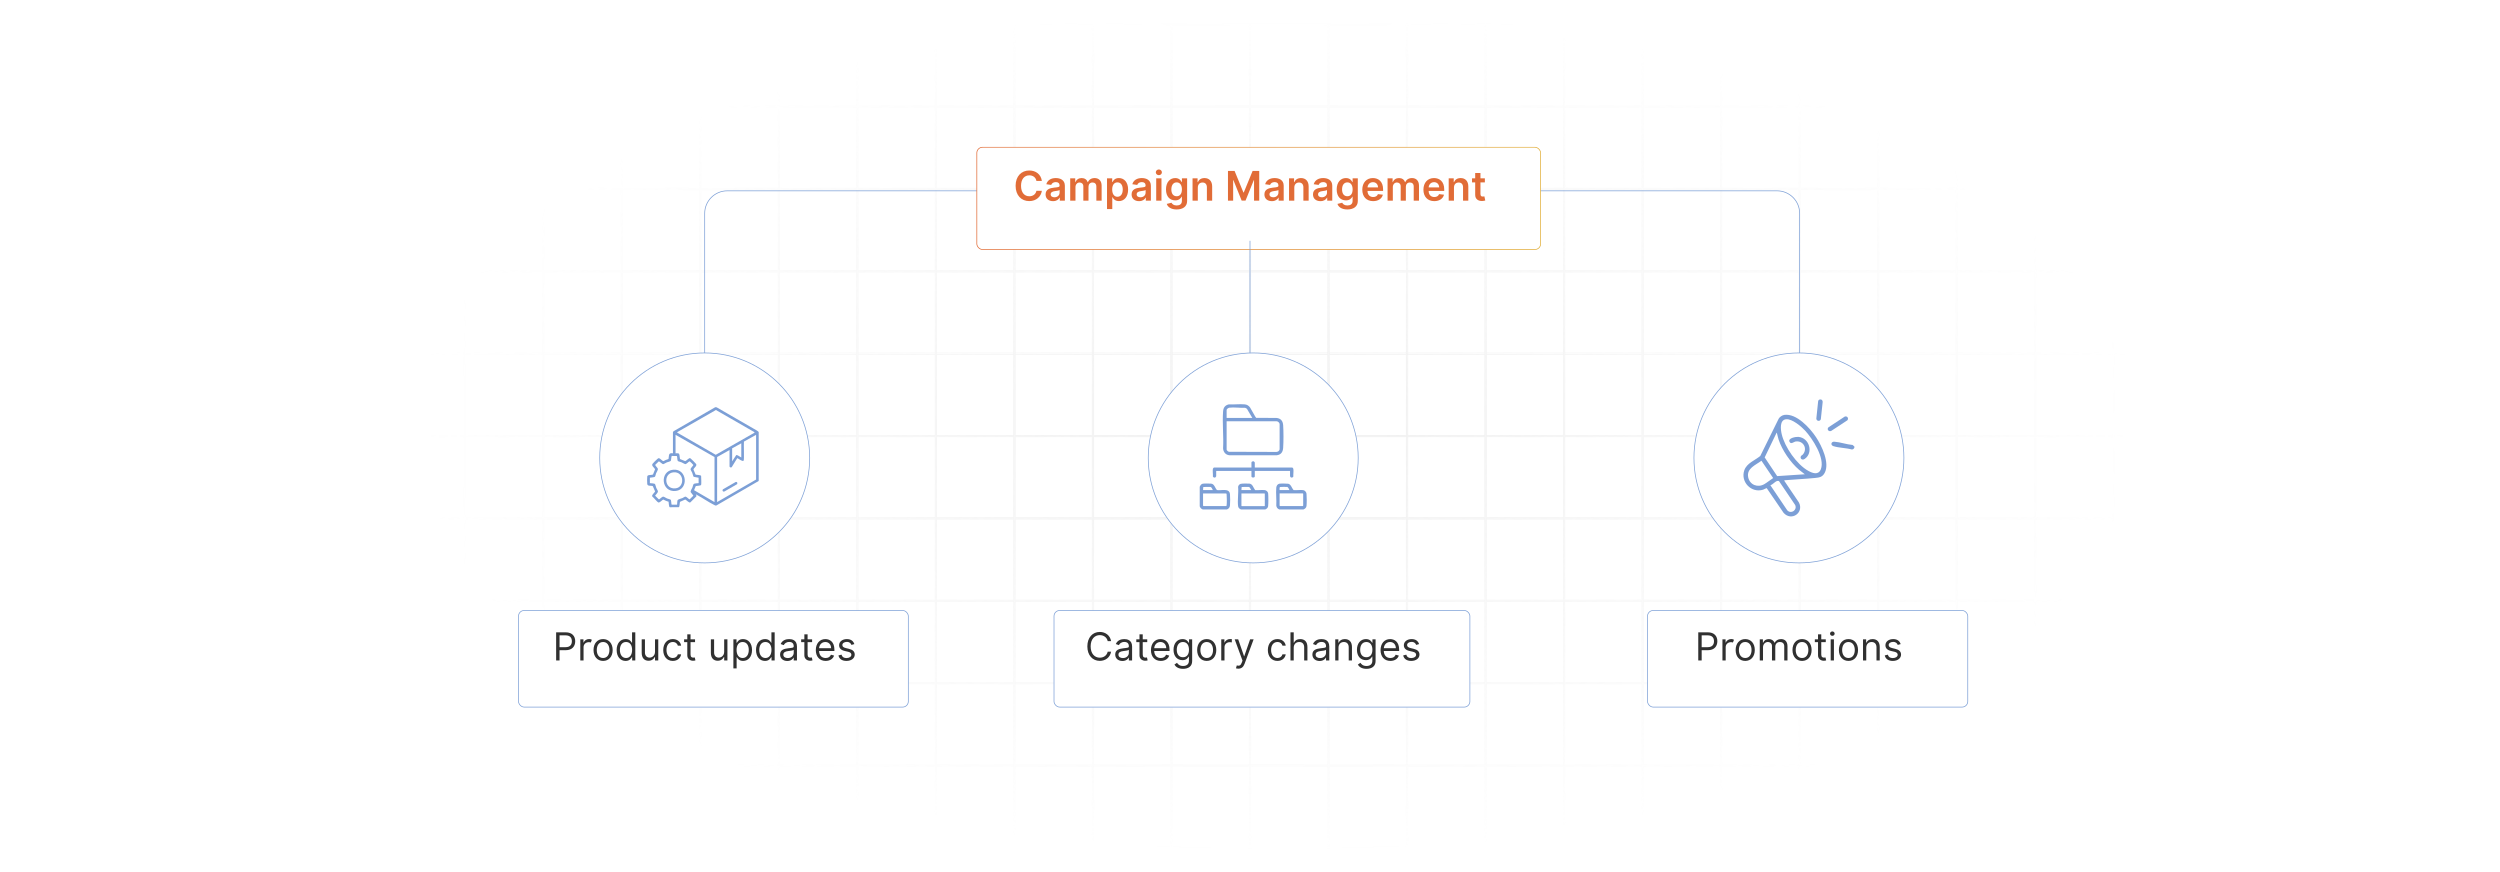 <?xml version="1.0" encoding="UTF-8"?>
<svg id="Layer_1" data-name="Layer 1" xmlns="http://www.w3.org/2000/svg" xmlns:xlink="http://www.w3.org/1999/xlink" viewBox="0 0 860 300">
  <defs>
    <filter id="luminosity-invert" x="39.647" y="-.272" width="782.115" height="300.272" color-interpolation-filters="sRGB" filterUnits="userSpaceOnUse">
      <feColorMatrix result="cm" values="-1 0 0 0 1 0 -1 0 0 1 0 0 -1 0 1 0 0 0 1 0"/>
    </filter>
    <radialGradient id="radial-gradient" cx="439.235" cy="148.479" fx="439.235" fy="148.479" r="298.487" gradientTransform="translate(0 74.962) scale(1 .495)" gradientUnits="userSpaceOnUse">
      <stop offset=".123" stop-color="#000" stop-opacity=".95"/>
      <stop offset="1" stop-color="#000" stop-opacity="0"/>
    </radialGradient>
    <mask id="mask" x="39.647" y="-.272" width="782.115" height="300.272" maskUnits="userSpaceOnUse">
      <g filter="url(#luminosity-invert)">
        <rect x="39.647" y="-.272" width="782.115" height="300.272" fill="url(#radial-gradient)"/>
      </g>
    </mask>
    <filter id="drop-shadow-1" x="332.36" y="179.6" width="203.52" height="94.08" filterUnits="userSpaceOnUse">
      <feOffset dx="3" dy="3"/>
      <feGaussianBlur result="blur" stdDeviation="10"/>
      <feFlood flood-color="#000" flood-opacity=".05"/>
      <feComposite in2="blur" operator="in"/>
      <feComposite in="SourceGraphic"/>
    </filter>
    <filter id="drop-shadow-2" x="536.36" y="179.6" width="170.88" height="94.08" filterUnits="userSpaceOnUse">
      <feOffset dx="3" dy="3"/>
      <feGaussianBlur result="blur-2" stdDeviation="10"/>
      <feFlood flood-color="#000" flood-opacity=".05"/>
      <feComposite in2="blur-2" operator="in"/>
      <feComposite in="SourceGraphic"/>
    </filter>
    <filter id="drop-shadow-3" x="148.04" y="179.6" width="194.88" height="94.08" filterUnits="userSpaceOnUse">
      <feOffset dx="3" dy="3"/>
      <feGaussianBlur result="blur-3" stdDeviation="10"/>
      <feFlood flood-color="#000" flood-opacity=".05"/>
      <feComposite in2="blur-3" operator="in"/>
      <feComposite in="SourceGraphic"/>
    </filter>
    <linearGradient id="linear-gradient" x1="332.902" y1="65.247" x2="527.098" y2="65.247" gradientUnits="userSpaceOnUse">
      <stop offset="0" stop-color="#e16c37"/>
      <stop offset="1" stop-color="#e1ad37"/>
    </linearGradient>
    <filter id="drop-shadow-4" x="305.48" y="20.32" width="254.88" height="96" filterUnits="userSpaceOnUse">
      <feOffset dx="3" dy="3"/>
      <feGaussianBlur result="blur-4" stdDeviation="10"/>
      <feFlood flood-color="#000" flood-opacity=".05"/>
      <feComposite in2="blur-4" operator="in"/>
      <feComposite in="SourceGraphic"/>
    </filter>
  </defs>
  <rect y="0" width="860" height="300" fill="#fff"/>
  <g mask="url(#mask)">
    <g opacity=".4">
      <path d="M808.41,291.922H51.59V8.078h756.819v283.845ZM52.09,291.422h755.819V8.578H52.09v282.845Z" fill="#e6e6e6" stroke="#d6d6d6" stroke-miterlimit="10" stroke-width=".25"/>
      <rect x="51.84" y="36.413" width="756.319" height=".5" fill="#e6e6e6" stroke="#d6d6d6" stroke-miterlimit="10" stroke-width=".25"/>
      <rect x="51.84" y="64.747" width="756.319" height=".5" fill="#e6e6e6" stroke="#d6d6d6" stroke-miterlimit="10" stroke-width=".25"/>
      <rect x="51.84" y="93.082" width="756.319" height=".5" fill="#e6e6e6" stroke="#d6d6d6" stroke-miterlimit="10" stroke-width=".25"/>
      <rect x="51.84" y="121.415" width="756.319" height=".5" fill="none" stroke="#d6d6d6" stroke-miterlimit="10" stroke-width=".25"/>
      <rect x="51.84" y="149.75" width="756.319" height=".5" fill="#e6e6e6" stroke="#d6d6d6" stroke-miterlimit="10" stroke-width=".25"/>
      <rect x="51.84" y="178.084" width="756.319" height=".5" fill="#e6e6e6" stroke="#d6d6d6" stroke-miterlimit="10" stroke-width=".25"/>
      <rect x="51.84" y="206.418" width="756.319" height=".5" fill="#e6e6e6" stroke="#d6d6d6" stroke-miterlimit="10" stroke-width=".25"/>
      <rect x="51.84" y="234.753" width="756.319" height=".5" fill="#e6e6e6" stroke="#d6d6d6" stroke-miterlimit="10" stroke-width=".25"/>
      <rect x="51.84" y="263.087" width="756.319" height=".5" fill="#e6e6e6" stroke="#d6d6d6" stroke-miterlimit="10" stroke-width=".25"/>
      <rect x="780.898" y="8.328" width=".5" height="283.345" fill="#e6e6e6" stroke="#d6d6d6" stroke-miterlimit="10" stroke-width=".25"/>
      <rect x="753.887" y="8.328" width=".5" height="283.345" fill="#e6e6e6" stroke="#d6d6d6" stroke-miterlimit="10" stroke-width=".25"/>
      <rect x="726.875" y="8.328" width=".5" height="283.345" fill="#e6e6e6" stroke="#d6d6d6" stroke-miterlimit="10" stroke-width=".25"/>
      <rect x="699.864" y="8.328" width=".5" height="283.345" fill="#e6e6e6" stroke="#d6d6d6" stroke-miterlimit="10" stroke-width=".25"/>
      <rect x="672.852" y="8.328" width=".5" height="283.345" fill="#e6e6e6" stroke="#d6d6d6" stroke-miterlimit="10" stroke-width=".25"/>
      <rect x="645.841" y="8.328" width=".5" height="283.345" fill="#e6e6e6" stroke="#d6d6d6" stroke-miterlimit="10" stroke-width=".25"/>
      <rect x="618.83" y="8.328" width=".5" height="283.345" fill="#e6e6e6" stroke="#d6d6d6" stroke-miterlimit="10" stroke-width=".25"/>
      <rect x="591.818" y="8.328" width=".5" height="283.345" fill="#e6e6e6" stroke="#d6d6d6" stroke-miterlimit="10" stroke-width=".25"/>
      <rect x="564.807" y="8.328" width=".5" height="283.345" fill="#e6e6e6" stroke="#d6d6d6" stroke-miterlimit="10" stroke-width=".25"/>
      <rect x="537.795" y="8.328" width=".5" height="283.345" fill="#e6e6e6" stroke="#d6d6d6" stroke-miterlimit="10" stroke-width=".25"/>
      <rect x="510.784" y="8.328" width=".5" height="283.345" fill="#e6e6e6" stroke="#d6d6d6" stroke-miterlimit="10" stroke-width=".25"/>
      <rect x="483.772" y="8.328" width=".5" height="283.345" fill="#e6e6e6" stroke="#d6d6d6" stroke-miterlimit="10" stroke-width=".25"/>
      <rect x="456.761" y="8.328" width=".5" height="283.345" fill="#e6e6e6" stroke="#d6d6d6" stroke-miterlimit="10" stroke-width=".25"/>
      <rect x="429.75" y="8.328" width=".5" height="283.345" fill="#e6e6e6" stroke="#d6d6d6" stroke-miterlimit="10" stroke-width=".25"/>
      <rect x="402.738" y="8.328" width=".5" height="283.345" fill="#e6e6e6" stroke="#d6d6d6" stroke-miterlimit="10" stroke-width=".25"/>
      <rect x="375.727" y="8.328" width=".5" height="283.345" fill="#e6e6e6" stroke="#d6d6d6" stroke-miterlimit="10" stroke-width=".25"/>
      <rect x="348.716" y="8.328" width=".5" height="283.345" fill="#e6e6e6" stroke="#d6d6d6" stroke-miterlimit="10" stroke-width=".25"/>
      <rect x="321.704" y="8.328" width=".5" height="283.345" fill="#e6e6e6" stroke="#d6d6d6" stroke-miterlimit="10" stroke-width=".25"/>
      <rect x="294.693" y="8.328" width=".5" height="283.345" fill="#e6e6e6" stroke="#d6d6d6" stroke-miterlimit="10" stroke-width=".25"/>
      <rect x="267.682" y="8.328" width=".5" height="283.345" fill="#e6e6e6" stroke="#d6d6d6" stroke-miterlimit="10" stroke-width=".25"/>
      <rect x="240.67" y="8.328" width=".5" height="283.345" fill="#e6e6e6" stroke="#d6d6d6" stroke-miterlimit="10" stroke-width=".25"/>
      <rect x="213.659" y="8.328" width=".5" height="283.345" fill="#e6e6e6" stroke="#d6d6d6" stroke-miterlimit="10" stroke-width=".25"/>
      <rect x="186.648" y="8.328" width=".5" height="283.345" fill="#e6e6e6" stroke="#d6d6d6" stroke-miterlimit="10" stroke-width=".25"/>
      <rect x="159.636" y="8.328" width=".5" height="283.345" fill="#e6e6e6" stroke="#d6d6d6" stroke-miterlimit="10" stroke-width=".25"/>
      <rect x="132.625" y="8.328" width=".5" height="283.345" fill="#e6e6e6" stroke="#d6d6d6" stroke-miterlimit="10" stroke-width=".25"/>
      <rect x="105.613" y="8.328" width=".5" height="283.345" fill="#e6e6e6" stroke="#d6d6d6" stroke-miterlimit="10" stroke-width=".25"/>
      <rect x="78.602" y="8.328" width=".5" height="283.345" fill="#e6e6e6" stroke="#d6d6d6" stroke-miterlimit="10" stroke-width=".25"/>
    </g>
  </g>
  <path d="M619.08,124.021v-50.61c0-4.288-3.476-7.765-7.765-7.765H250.181c-4.288,0-7.765,3.476-7.765,7.765v50.61" fill="none" stroke="#7c9fd6" stroke-miterlimit="10" stroke-width=".25"/>
  <g>
    <circle cx="431.111" cy="157.527" r="36.111" fill="#fff" stroke="#7c9fd6" stroke-miterlimit="10" stroke-width=".25"/>
    <g>
      <rect x="359.58" y="207.002" width="143.062" height="33.239" rx="1.958" ry="1.958" fill="#fff" filter="url(#drop-shadow-1)" stroke="#7c9fd6" stroke-miterlimit="10" stroke-width=".25"/>
      <g>
        <path d="M381.049,220.546c-.284-1.343-1.438-2.062-2.725-2.062-1.76,0-3.141,1.362-3.141,3.879s1.381,3.879,3.141,3.879c1.287,0,2.441-.719,2.725-2.062h1.173c-.359,1.987-1.949,3.16-3.897,3.16-2.478,0-4.276-1.911-4.276-4.976s1.798-4.976,4.276-4.976c1.949,0,3.538,1.173,3.897,3.16h-1.173Z" fill="#303030"/>
        <path d="M383.633,225.144c0-1.665,1.471-1.963,2.819-2.138,1.324-.17,1.873-.123,1.873-.663v-.038c0-.932-.506-1.476-1.533-1.476-1.064,0-1.646.568-1.892,1.098l-1.06-.378c.568-1.325,1.816-1.703,2.914-1.703.927,0,2.687.265,2.687,2.573v4.787h-1.116v-.984h-.057c-.227.473-.89,1.154-2.157,1.154-1.381,0-2.478-.814-2.478-2.233ZM388.325,224.576v-1.022c-.19.227-1.457.36-1.93.416-.871.113-1.647.378-1.647,1.23,0,.776.644,1.173,1.533,1.173,1.325,0,2.043-.889,2.043-1.797Z" fill="#303030"/>
        <path d="M394.653,220.887h-1.552v4.238c0,.946.473,1.097.965,1.097.246,0,.397-.038.492-.057l.227,1.002c-.151.057-.416.133-.833.133-.946,0-1.968-.606-1.968-1.873v-4.541h-1.097v-.946h1.097v-1.741h1.116v1.741h1.552v.946Z" fill="#303030"/>
        <path d="M395.926,223.63c0-2.232,1.306-3.784,3.273-3.784,1.514,0,3.122.927,3.122,3.633v.473h-5.274c.052,1.556.956,2.403,2.266,2.403.875,0,1.533-.378,1.816-1.135l1.079.303c-.34,1.098-1.419,1.835-2.895,1.835-2.1,0-3.387-1.495-3.387-3.728ZM401.185,222.987c0-1.23-.775-2.138-1.986-2.138-1.277,0-2.077,1.007-2.152,2.138h4.139Z" fill="#303030"/>
        <path d="M403.995,228.625l.889-.624c.298.402.762,1.097,2.082,1.097,1.173,0,2.024-.549,2.024-1.76v-1.476h-.095c-.246.397-.7,1.23-2.119,1.23-1.759,0-3.084-1.287-3.084-3.558,0-2.232,1.268-3.689,3.103-3.689,1.419,0,1.873.871,2.119,1.249h.113v-1.154h1.079v7.474c0,1.873-1.4,2.668-3.141,2.668-1.623,0-2.517-.695-2.971-1.457ZM409.009,223.517c0-1.57-.719-2.668-2.082-2.668-1.419,0-2.119,1.192-2.119,2.668,0,1.514.719,2.573,2.119,2.573,1.343,0,2.082-.965,2.082-2.573Z" fill="#303030"/>
        <path d="M411.818,223.611c0-2.271,1.325-3.766,3.292-3.766s3.292,1.495,3.292,3.766c0,2.252-1.324,3.746-3.292,3.746s-3.292-1.495-3.292-3.746ZM417.286,223.611c0-1.457-.681-2.763-2.176-2.763s-2.176,1.306-2.176,2.763.681,2.743,2.176,2.743,2.176-1.287,2.176-2.743Z" fill="#303030"/>
        <path d="M420.113,219.94h1.079v1.098h.076c.265-.719,1.022-1.211,1.892-1.211.166,0,.459.009.586.019v1.135c-.075-.019-.383-.076-.681-.076-1.06,0-1.835.719-1.835,1.703v4.598h-1.117v-7.266Z" fill="#303030"/>
        <path d="M425.171,229.893l.284-.983c.814.208,1.33.104,1.722-.984l.246-.681-2.687-7.304h1.211l2.006,5.79h.075l2.006-5.79h1.211l-3.122,8.438c-.416,1.117-1.116,1.647-2.138,1.647-.379,0-.7-.076-.814-.133Z" fill="#303030"/>
        <path d="M436.139,223.611c0-2.214,1.306-3.766,3.273-3.766,1.533,0,2.688.908,2.876,2.271h-1.116c-.17-.662-.757-1.268-1.74-1.268-1.306,0-2.176,1.079-2.176,2.725,0,1.684.852,2.781,2.176,2.781.87,0,1.532-.473,1.74-1.268h1.116c-.189,1.287-1.248,2.271-2.856,2.271-2.044,0-3.293-1.57-3.293-3.746Z" fill="#303030"/>
        <path d="M445.039,227.206h-1.116v-9.688h1.116v3.557h.095c.341-.752.993-1.23,2.139-1.23,1.485,0,2.478.875,2.478,2.744v4.617h-1.116v-4.541c0-1.154-.634-1.816-1.685-1.816-1.102,0-1.911.719-1.911,1.987v4.371Z" fill="#303030"/>
        <path d="M451.463,225.144c0-1.665,1.471-1.963,2.818-2.138,1.325-.17,1.873-.123,1.873-.663v-.038c0-.932-.506-1.476-1.532-1.476-1.065,0-1.645.568-1.892,1.098l-1.06-.378c.567-1.325,1.816-1.703,2.913-1.703.928,0,2.688.265,2.688,2.573v4.787h-1.117v-.984h-.057c-.227.473-.889,1.154-2.156,1.154-1.382,0-2.478-.814-2.478-2.233ZM456.154,224.576v-1.022c-.189.227-1.456.36-1.93.416-.87.113-1.645.378-1.645,1.23,0,.776.643,1.173,1.532,1.173,1.324,0,2.043-.889,2.043-1.797Z" fill="#303030"/>
        <path d="M460.438,227.206h-1.116v-7.266h1.079v1.135h.095c.34-.738,1.022-1.23,2.119-1.23,1.471,0,2.459.89,2.459,2.744v4.617h-1.116v-4.541c0-1.14-.629-1.816-1.665-1.816-1.069,0-1.855.719-1.855,1.987v4.371Z" fill="#303030"/>
        <path d="M467.09,228.625l.889-.624c.298.402.762,1.097,2.081,1.097,1.174,0,2.024-.549,2.024-1.76v-1.476h-.094c-.246.397-.7,1.23-2.119,1.23-1.76,0-3.084-1.287-3.084-3.558,0-2.232,1.268-3.689,3.103-3.689,1.419,0,1.873.871,2.119,1.249h.113v-1.154h1.079v7.474c0,1.873-1.4,2.668-3.142,2.668-1.622,0-2.517-.695-2.97-1.457ZM472.103,223.517c0-1.57-.719-2.668-2.081-2.668-1.419,0-2.119,1.192-2.119,2.668,0,1.514.719,2.573,2.119,2.573,1.343,0,2.081-.965,2.081-2.573Z" fill="#303030"/>
        <path d="M474.912,223.63c0-2.232,1.305-3.784,3.272-3.784,1.514,0,3.122.927,3.122,3.633v.473h-5.274c.053,1.556.956,2.403,2.267,2.403.875,0,1.532-.378,1.816-1.135l1.078.303c-.341,1.098-1.419,1.835-2.894,1.835-2.101,0-3.387-1.495-3.387-3.728ZM480.172,222.987c0-1.23-.776-2.138-1.987-2.138-1.276,0-2.076,1.007-2.152,2.138h4.14Z" fill="#303030"/>
        <path d="M487.162,221.852c-.193-.501-.596-1.041-1.57-1.041-.889,0-1.551.454-1.551,1.079,0,.558.388.847,1.248,1.06l1.079.265c1.296.317,1.93.956,1.93,1.968,0,1.253-1.149,2.176-2.838,2.176-1.485,0-2.503-.658-2.763-1.892l1.06-.265c.198.781.77,1.173,1.684,1.173,1.041,0,1.703-.511,1.703-1.135,0-.501-.346-.852-1.078-1.022l-1.211-.284c-1.334-.312-1.931-.984-1.931-1.986,0-1.23,1.136-2.101,2.668-2.101,1.438,0,2.224.691,2.573,1.722l-1.003.284Z" fill="#303030"/>
      </g>
    </g>
    <g>
      <path d="M448.366,175.266h-8.252c-.631-.235-.982-.659-1.069-1.335.115-1.991-.179-4.201-.01-6.166.051-.594.389-1.206,1.005-1.363.378-.096,2.682-.086,3.092-.002.991.204,1.242,1.516,1.837,2.181,1.049.122,2.335-.126,3.354.018.573.081,1.056.691,1.119,1.249.097.859.108,3.388-.006,4.228-.083.608-.541.977-1.07,1.19ZM443.558,168.592c-.141-.301-.42-1.041-.749-1.081-.304-.037-2.212-.045-2.43.019-.333.098-.15.792-.194,1.062h3.373ZM440.185,169.74v4.198c0,.012.111.127.145.142h7.819c.034-.016.145-.13.145-.142v-4.09l-.108-.108h-8.001Z" fill="#7c9fd6"/>
      <path d="M422.031,175.266h-8.252c-.549-.214-.862-.525-1.076-1.076v-6.746c.195-.433.498-.939,1.001-1.044.479-.101,2.462-.096,2.976-.026,1.102.15,1.292,1.538,1.958,2.204,1.452.268,4.269-.793,4.47,1.414.087.961.096,2.919.001,3.873-.071.71-.415,1.152-1.076,1.4ZM417.224,168.592c-.25-.391-.368-1.03-.893-1.081-.268-.026-2.314-.033-2.413.036l-.067,1.045h3.373ZM413.851,169.74v4.198c0,.012.111.127.145.142l7.821.001c.12-.066.131-.162.146-.284.098-.758.079-2.886.001-3.667-.011-.106-.055-.39-.184-.39h-7.929Z" fill="#7c9fd6"/>
      <path d="M426.911,175.266c-.494-.212-.92-.552-.998-1.119-.277-2.008.195-4.599-.008-6.669.081-.462.396-.861.842-1.024.413-.15,2.553-.143,3.07-.087,1.116.121,1.351,1.484,1.952,2.226,1.048.081,2.259-.113,3.286-.001.559.06,1.117.546,1.185,1.111.104.852.108,3.605-.008,4.444-.078.567-.504.907-.998,1.119h-8.324ZM430.427,168.592c-.308-.352-.368-1.028-.893-1.081-.267-.026-2.313-.034-2.413.035l-.067,1.045h3.373ZM427.054,169.74v4.27l.108.108h7.821l.108-.108v-4.162l-.108-.108h-7.929Z" fill="#7c9fd6"/>
      <path d="M422.66,139.117c1.775.081,3.758-.172,5.509-.021.785.068,1.412.459,1.857,1.085.326.459,1.903,3.503,2.099,3.57l6.876.012c1.572.12,2.309,1.005,2.408,2.544.142,2.215.146,5.541-.004,7.753-.096,1.414-.702,2.363-2.185,2.551h-16.294c-1.31-.113-2.135-1.128-2.185-2.408.227-4.136-.307-8.603,0-12.7.094-1.254.664-2.086,1.919-2.386ZM430.786,143.763l-1.764-3.008c-.179-.258-.451-.386-.743-.477-1.661.106-3.809-.253-5.415-.025-.294.042-.903.455-.903.747v2.763h8.826ZM421.96,144.911v9.796c0,.189.556.71.803.704l16.314.052c.542-.032,1.021-.35,1.111-.898l-.002-8.685c-.001-.462-.603-.969-1.04-.969h-17.185Z" fill="#7c9fd6"/>
      <path d="M431.647,160.842h12.88c.15,0,.365.31.39.471.121.772-.068,1.832-.011,2.636-.159.319-.632.469-.916.228-.039-.033-.217-.336-.217-.356v-1.83h-12.127v1.902c0,.5-1.148.5-1.148,0v-1.902h-12.127v1.83c0,.021-.178.323-.217.356-.283.241-.757.091-.916-.228.057-.804-.131-1.865-.011-2.636.025-.161.241-.471.39-.471h12.88v-1.758c0-.312.567-.49.86-.358.065.03.288.312.288.358v1.758Z" fill="#7c9fd6"/>
    </g>
  </g>
  <g>
    <circle cx="618.83" cy="157.527" r="36.111" fill="#fff" stroke="#7c9fd6" stroke-miterlimit="10" stroke-width=".25"/>
    <g>
      <rect x="563.75" y="207.002" width="110.159" height="33.239" rx="1.958" ry="1.958" fill="#fff" filter="url(#drop-shadow-2)" stroke="#7c9fd6" stroke-miterlimit="10" stroke-width=".25"/>
      <g>
        <path d="M584.202,217.519h3.273c2.275,0,3.292,1.353,3.292,3.065s-1.017,3.084-3.272,3.084h-2.119v3.538h-1.174v-9.688ZM587.457,222.627c1.556,0,2.157-.879,2.157-2.043s-.602-2.025-2.177-2.025h-2.062v4.068h2.081Z" fill="#303030"/>
        <path d="M592.518,219.94h1.079v1.098h.075c.261-.719,1.013-1.211,1.893-1.211.401,0,.7.104.927.265l-.379.946c-.155-.081-.363-.133-.643-.133-1.06,0-1.836.724-1.836,1.703v4.598h-1.116v-7.266Z" fill="#303030"/>
        <path d="M597.063,223.611c0-2.271,1.325-3.766,3.293-3.766s3.292,1.495,3.292,3.766c0,2.252-1.324,3.746-3.292,3.746s-3.293-1.495-3.293-3.746ZM602.532,223.611c0-1.457-.682-2.763-2.176-2.763-1.495,0-2.176,1.306-2.176,2.763s.681,2.743,2.176,2.743c1.494,0,2.176-1.287,2.176-2.743Z" fill="#303030"/>
        <path d="M605.36,219.94h1.079v1.135h.095c.303-.776,1.002-1.23,1.948-1.23.956,0,1.59.454,1.949,1.23h.075c.374-.752,1.136-1.23,2.176-1.23,1.297,0,2.214.79,2.214,2.498v4.863h-1.116v-4.863c0-1.074-.681-1.495-1.476-1.495-1.022,0-1.608.69-1.608,1.627v4.731h-1.135v-4.976c0-.828-.592-1.381-1.438-1.381-.87,0-1.647.752-1.647,1.816v4.541h-1.116v-7.266Z" fill="#303030"/>
        <path d="M616.612,223.611c0-2.271,1.324-3.766,3.292-3.766s3.292,1.495,3.292,3.766c0,2.252-1.324,3.746-3.292,3.746s-3.292-1.495-3.292-3.746ZM622.08,223.611c0-1.457-.682-2.763-2.176-2.763-1.495,0-2.176,1.306-2.176,2.763s.681,2.743,2.176,2.743c1.494,0,2.176-1.287,2.176-2.743Z" fill="#303030"/>
        <path d="M628.068,220.887h-1.552v4.238c0,.946.473,1.097.965,1.097.246,0,.398-.038.492-.057l.227,1.002c-.15.057-.416.133-.832.133-.946,0-1.968-.606-1.968-1.873v-4.541h-1.098v-.946h1.098v-1.741h1.116v1.741h1.552v.946Z" fill="#303030"/>
        <path d="M629.53,217.973c0-.416.359-.757.795-.757.435,0,.794.341.794.757s-.359.757-.794.757c-.435,0-.795-.341-.795-.757ZM629.757,219.94h1.116v7.266h-1.116v-7.266Z" fill="#303030"/>
        <path d="M632.579,223.611c0-2.271,1.325-3.766,3.293-3.766s3.292,1.495,3.292,3.766c0,2.252-1.324,3.746-3.292,3.746s-3.293-1.495-3.293-3.746ZM638.048,223.611c0-1.457-.682-2.763-2.176-2.763-1.495,0-2.176,1.306-2.176,2.763s.681,2.743,2.176,2.743c1.494,0,2.176-1.287,2.176-2.743Z" fill="#303030"/>
        <path d="M641.992,227.206h-1.116v-7.266h1.079v1.135h.095c.34-.738,1.022-1.23,2.119-1.23,1.471,0,2.459.89,2.459,2.744v4.617h-1.116v-4.541c0-1.14-.629-1.816-1.665-1.816-1.069,0-1.855.719-1.855,1.987v4.371Z" fill="#303030"/>
        <path d="M652.823,221.852c-.193-.501-.596-1.041-1.57-1.041-.889,0-1.551.454-1.551,1.079,0,.558.388.847,1.248,1.06l1.079.265c1.296.317,1.93.956,1.93,1.968,0,1.253-1.149,2.176-2.838,2.176-1.485,0-2.503-.658-2.763-1.892l1.06-.265c.198.781.77,1.173,1.684,1.173,1.041,0,1.703-.511,1.703-1.135,0-.501-.346-.852-1.078-1.022l-1.211-.284c-1.334-.312-1.931-.984-1.931-1.986,0-1.23,1.136-2.101,2.668-2.101,1.438,0,2.224.691,2.573,1.722l-1.003.284Z" fill="#303030"/>
      </g>
    </g>
    <g>
      <path d="M637.905,153.6v.395c-.195.384-.426.641-.895.625-1.925-.554-4.502-.54-6.351-1.154-1.033-.343-.775-1.595.338-1.522,1.989.129,4.266.965,6.297,1.123l.611.533Z" fill="#7c9fd6"/>
      <path d="M613.813,142.727c4.186-.604,8.824,4.521,10.913,7.674,1.944,2.933,4.796,8.875,2.959,12.278-.765,1.418-1.76,1.586-3.238,1.735-3.486.35-7.005.492-10.497.79l-.198.12,5.085,7.543c1.812,3.511-2.6,6.586-5.283,3.547l-5.801-8.492c-.087-.046-.981.444-1.221.521-4.054,1.304-7.866-2.669-6.495-6.654.849-2.469,3.614-3.39,5.495-4.924l6.341-12.84c.356-.633,1.224-1.194,1.939-1.298ZM614.447,144.222c-2.344.202-1.908,3.563-1.539,5.131,1.044,4.441,5.142,10.396,9.159,12.627,1.495.831,3.461,1.538,4.296-.546,1.519-3.791-2.884-10.606-5.425-13.324-1.34-1.433-4.431-4.066-6.491-3.889ZM620.857,163.15c-.631-.547-1.337-.996-1.974-1.537-2.95-2.506-5.824-6.721-7.045-10.399-.239-.722-.354-1.471-.571-2.193-.022-.075-.014-.18-.117-.157l-4.1,8.486,4.297,6.432,9.511-.632ZM605.938,158.494c-1.963,1.492-5.208,2.618-4.558,5.704.553,2.628,3.318,3.68,5.595,2.318,1.029-.615,1.974-1.419,2.988-2.062l-4.025-5.96ZM609.018,166.941l5.799,8.605c1.299,1.409,3.488-.075,2.739-1.792l-5.573-8.241c-.174-.126-.549-.1-.752-.03-.605.207-1.508,1.251-2.213,1.458Z" fill="#7c9fd6"/>
      <path d="M635.51,144.573l-5.597,3.677c-.862.358-1.613-.612-.886-1.281l5.567-3.667c.848-.292,1.448.586.916,1.271Z" fill="#7c9fd6"/>
      <path d="M625.964,137.434c.632-.144.991.186,1.042.803l-.642,5.991c-.324.838-1.472.678-1.548-.217l.635-6.064c.05-.212.302-.464.513-.513Z" fill="#7c9fd6"/>
      <path d="M619.622,156.785c.101-.12.383-.249.496-.372,1.817-1.962.306-4.898-2.373-4.544-.663.088-1.618,1.099-2.132.145-.703-1.305,2.168-1.792,2.992-1.729,3.875.296,5.298,5.561,2.167,7.611-.967.633-1.757-.397-1.151-1.111Z" fill="#7c9fd6"/>
    </g>
  </g>
  <g>
    <circle cx="242.416" cy="157.527" r="36.111" fill="#fff" stroke="#7c9fd6" stroke-miterlimit="10" stroke-width=".25"/>
    <g>
      <rect x="175.369" y="207.002" width="134.094" height="33.239" rx="1.958" ry="1.958" fill="#fff" filter="url(#drop-shadow-3)" stroke="#7c9fd6" stroke-miterlimit="10" stroke-width=".25"/>
      <g>
        <path d="M191.31,217.519h3.273c2.275,0,3.292,1.353,3.292,3.065s-1.017,3.084-3.273,3.084h-2.119v3.538h-1.173v-9.688ZM194.565,222.627c1.556,0,2.157-.879,2.157-2.043s-.601-2.025-2.176-2.025h-2.062v4.068h2.082Z" fill="#303030"/>
        <path d="M199.625,219.94h1.079v1.098h.076c.26-.719,1.012-1.211,1.892-1.211.402,0,.7.104.927.265l-.378.946c-.156-.081-.364-.133-.643-.133-1.06,0-1.835.724-1.835,1.703v4.598h-1.117v-7.266Z" fill="#303030"/>
        <path d="M204.172,223.611c0-2.271,1.324-3.766,3.292-3.766s3.292,1.495,3.292,3.766c0,2.252-1.325,3.746-3.292,3.746s-3.292-1.495-3.292-3.746ZM209.641,223.611c0-1.457-.681-2.763-2.176-2.763s-2.176,1.306-2.176,2.763.681,2.743,2.176,2.743,2.176-1.287,2.176-2.743Z" fill="#303030"/>
        <path d="M212.127,223.592c0-2.29,1.268-3.747,3.103-3.747,1.419,0,1.854.871,2.1,1.249h.095v-3.576h1.116v9.688h-1.078v-1.116h-.133c-.246.398-.719,1.268-2.119,1.268-1.816,0-3.084-1.457-3.084-3.765ZM217.444,223.573c0-1.627-.719-2.725-2.082-2.725-1.419,0-2.119,1.192-2.119,2.725,0,1.552.719,2.781,2.119,2.781,1.344,0,2.082-1.135,2.082-2.781Z" fill="#303030"/>
        <path d="M225.325,219.94h1.116v7.266h-1.116v-1.23h-.076c-.34.738-1.06,1.325-2.157,1.325-1.362,0-2.347-.89-2.347-2.744v-4.617h1.117v4.541c0,1.06.662,1.741,1.589,1.741.833,0,1.873-.625,1.873-1.987v-4.295Z" fill="#303030"/>
        <path d="M228.152,223.611c0-2.214,1.306-3.766,3.273-3.766,1.533,0,2.687.908,2.876,2.271h-1.117c-.17-.662-.757-1.268-1.74-1.268-1.306,0-2.176,1.079-2.176,2.725,0,1.684.852,2.781,2.176,2.781.87,0,1.532-.473,1.74-1.268h1.117c-.19,1.287-1.249,2.271-2.857,2.271-2.044,0-3.292-1.57-3.292-3.746Z" fill="#303030"/>
        <path d="M239.097,220.887h-1.552v4.238c0,.946.473,1.097.965,1.097.246,0,.397-.038.492-.057l.227,1.002c-.151.057-.416.133-.833.133-.946,0-1.968-.606-1.968-1.873v-4.541h-1.097v-.946h1.097v-1.741h1.116v1.741h1.552v.946Z" fill="#303030"/>
        <path d="M249.115,219.94h1.116v7.266h-1.116v-1.23h-.076c-.341.738-1.06,1.325-2.157,1.325-1.362,0-2.346-.89-2.346-2.744v-4.617h1.116v4.541c0,1.06.662,1.741,1.589,1.741.833,0,1.873-.625,1.873-1.987v-4.295Z" fill="#303030"/>
        <path d="M252.284,219.94h1.078v1.154h.133c.246-.378.681-1.249,2.1-1.249,1.835,0,3.103,1.457,3.103,3.747,0,2.308-1.268,3.765-3.084,3.765-1.4,0-1.873-.87-2.119-1.268h-.095v3.841h-1.116v-9.99ZM255.462,226.355c1.4,0,2.119-1.23,2.119-2.781,0-1.533-.7-2.725-2.119-2.725-1.362,0-2.082,1.098-2.082,2.725,0,1.646.738,2.781,2.082,2.781Z" fill="#303030"/>
        <path d="M260.069,223.592c0-2.29,1.268-3.747,3.103-3.747,1.419,0,1.854.871,2.1,1.249h.095v-3.576h1.116v9.688h-1.078v-1.116h-.133c-.246.398-.719,1.268-2.119,1.268-1.816,0-3.084-1.457-3.084-3.765ZM265.386,223.573c0-1.627-.719-2.725-2.082-2.725-1.419,0-2.119,1.192-2.119,2.725,0,1.552.719,2.781,2.119,2.781,1.344,0,2.082-1.135,2.082-2.781Z" fill="#303030"/>
        <path d="M268.346,225.144c0-1.665,1.471-1.963,2.819-2.138,1.324-.17,1.873-.123,1.873-.663v-.038c0-.932-.506-1.476-1.533-1.476-1.064,0-1.646.568-1.892,1.098l-1.06-.378c.568-1.325,1.816-1.703,2.914-1.703.927,0,2.687.265,2.687,2.573v4.787h-1.116v-.984h-.057c-.227.473-.89,1.154-2.157,1.154-1.381,0-2.478-.814-2.478-2.233ZM273.039,224.576v-1.022c-.19.227-1.457.36-1.93.416-.871.113-1.647.378-1.647,1.23,0,.776.644,1.173,1.533,1.173,1.325,0,2.043-.889,2.043-1.797Z" fill="#303030"/>
        <path d="M279.367,220.887h-1.552v4.238c0,.946.473,1.097.965,1.097.246,0,.398-.038.492-.057l.227,1.002c-.151.057-.416.133-.833.133-.946,0-1.968-.606-1.968-1.873v-4.541h-1.098v-.946h1.098v-1.741h1.116v1.741h1.552v.946Z" fill="#303030"/>
        <path d="M280.639,223.63c0-2.232,1.306-3.784,3.273-3.784,1.514,0,3.122.927,3.122,3.633v.473h-5.274c.052,1.556.956,2.403,2.266,2.403.875,0,1.533-.378,1.816-1.135l1.079.303c-.34,1.098-1.419,1.835-2.895,1.835-2.1,0-3.387-1.495-3.387-3.728ZM285.899,222.987c0-1.23-.775-2.138-1.986-2.138-1.277,0-2.077,1.007-2.152,2.138h4.139Z" fill="#303030"/>
        <path d="M292.89,221.852c-.194-.501-.596-1.041-1.571-1.041-.889,0-1.551.454-1.551,1.079,0,.558.388.847,1.248,1.06l1.079.265c1.296.317,1.93.956,1.93,1.968,0,1.253-1.149,2.176-2.838,2.176-1.485,0-2.502-.658-2.762-1.892l1.06-.265c.199.781.771,1.173,1.684,1.173,1.041,0,1.703-.511,1.703-1.135,0-.501-.345-.852-1.079-1.022l-1.211-.284c-1.334-.312-1.93-.984-1.93-1.986,0-1.23,1.135-2.101,2.667-2.101,1.438,0,2.224.691,2.573,1.722l-1.002.284Z" fill="#303030"/>
      </g>
    </g>
    <g>
      <path d="M260.992,148.605v16.844l-14.581,8.444c-.289.086-.502-.077-.743-.196-1.998-.985-3.977-2.413-5.966-3.468-.112-.059-.215-.152-.349-.137-.028.023.349.32.187.671l-2.06,2.058c-.473.301-1.507-1.022-1.8-.976l-1.756.789c-.143.366-.072,1.674-.411,1.835l-3.093.023c-.366-.11-.341-1.55-.434-1.924-.656-.119-1.235-.445-1.826-.73-.447.215-1.201,1.161-1.707,1.007-.335-.102-1.62-1.727-2.033-2.01-.471-.487.938-1.468.918-1.818l-.765-1.779c-.637-.288-1.837.133-1.92-.775-.052-.574-.072-2.002-0-2.553.093-.718,1.498-.382,1.989-.706l.695-1.749c-.24-.634-1.378-1.218-.847-1.922.263-.348,1.333-1.41,1.684-1.685.179-.14.349-.281.585-.214.376.108,1.179,1.03,1.458.991.153-.021.603-.316.806-.4.176-.073.877-.25.936-.337.279-1.16-.154-2.224,1.534-1.948v-7.299c0-.057.192-.287.273-.326l14.1-8.136c.336-.219.645-.083.952.103,4.164,2.47,8.405,4.81,12.58,7.261.539.317,1.177.621,1.597,1.061ZM259.569,148.829l-.078-.183-13.219-7.603-13.187,7.548-.173.201,13.303,7.658,13.354-7.621ZM245.792,157.214l-13.403-7.636v6.363c.402.054.98-.17,1.232.228.208.327.196,1.65.338,1.758l1.762.706c.411-.133,1.23-1.094,1.63-1.033.112.017.196.11.281.174.269.205,1.673,1.592,1.829,1.839.412.649-.725,1.285-.92,1.892l.753,1.757c.392.148,1.713.064,1.892.466-.01.517.172,2.824-.03,3.111-.198.28-1.438.271-1.804.367l-.592,1.417,7.033,4.087v-15.496ZM260.093,149.578l-4.181,2.333c-.117.785.151,6.305-.105,6.558-.436.431-1.725-.709-2.193-.873l-1.902,3.105c-.199.265-.755.037-.755-.23v-5.652l-4.268,2.396v15.496l13.403-7.748v-15.384ZM255.002,152.498l-3.145,1.722v4.492l1.4-2.158c.447-.139,1.311.638,1.745.81v-4.866ZM240.318,164.334l-1.68-.303c-.17-.129-.398-1.129-.521-1.425-.135-.324-.586-.96-.568-1.237.022-.335.816-1.053.976-1.411-.015-.084-1.117-1.175-1.194-1.21-.064-.029-.094-.047-.17-.026-.333.089-1.036,1.028-1.477.932-.247-.054-.877-.467-1.199-.601-.273-.113-1.149-.324-1.275-.447-.291-.284-.206-1.618-.365-1.731l-1.752-.035c-.153.035-.192,1.339-.294,1.593-.141.348-1.025.468-1.401.62-.276.112-1.062.609-1.249.616-.383.015-1.266-1.017-1.544-.946l-1.216,1.188c-.069.15.807,1.029.898,1.277.164.446-.412,1.198-.594,1.645-.115.283-.224.963-.369,1.129-.259.295-1.363.251-1.762.371l-.004,1.868c.368.042,1.609.065,1.79.344.146.226.284.971.421,1.301.144.347.571.923.568,1.238-.003.401-.738,1.068-.978,1.421l1.27,1.277.147-.001c.337-.229,1.04-.996,1.443-.927.262.045.933.49,1.256.623.246.101,1.132.306,1.234.413.253.266.202,1.62.348,1.711l1.862.011c.057-.43.033-1.125.167-1.517.113-.331,1.312-.603,1.702-.769.281-.12.768-.493,1.015-.49.367.005,1.037.819,1.422.961l1.277-1.255c.054-.122-.796-1.001-.884-1.217-.17-.415.394-1.183.579-1.629.123-.295.242-.97.411-1.161.259-.293,1.318-.268,1.725-.334l-.009-1.864Z" fill="#7c9fd6"/>
      <path d="M253.557,166.551l-4.34,2.509c-.572.261-.929-.462-.424-.798l4.287-2.458c.484-.139.728.358.478.747Z" fill="#7c9fd6"/>
      <path d="M231.625,161.578c4.781-.409,5.374,6.778.869,7.306-5.121.601-5.666-6.895-.869-7.306ZM231.699,162.475c-3.609.335-3.241,5.987.72,5.511,3.294-.396,2.917-5.848-.72-5.511Z" fill="#7c9fd6"/>
    </g>
  </g>
  <g>
    <rect x="333.027" y="47.661" width="193.946" height="35.17" rx="1.958" ry="1.958" fill="#fff" filter="url(#drop-shadow-4)" stroke="url(#linear-gradient)" stroke-miterlimit="10" stroke-width=".25"/>
    <g>
      <path d="M356.531,62.248c-.215-1.226-1.191-1.932-2.438-1.932-1.676,0-2.857,1.286-2.857,3.599,0,2.353,1.191,3.599,2.853,3.599,1.227,0,2.207-.676,2.442-1.877l1.872.01c-.285,1.957-1.902,3.534-4.339,3.534-2.703,0-4.695-1.957-4.695-5.265,0-3.313,2.017-5.265,4.695-5.265,2.272,0,4.024,1.321,4.339,3.599h-1.872Z" fill="#e16c37"/>
      <path d="M359.682,66.883c0-1.731,1.426-2.177,2.917-2.337,1.356-.145,1.902-.17,1.902-.691v-.03c0-.756-.46-1.187-1.301-1.187-.886,0-1.396.451-1.577.976l-1.691-.24c.4-1.401,1.642-2.122,3.258-2.122,1.466,0,3.123.611,3.123,2.643v5.145h-1.742v-1.056h-.06c-.331.646-1.051,1.211-2.257,1.211-1.466,0-2.572-.801-2.572-2.312ZM364.506,66.282v-.906c-.235.19-1.186.31-1.661.376-.811.115-1.417.405-1.417,1.101,0,.665.54,1.011,1.296,1.011,1.091,0,1.781-.726,1.781-1.581Z" fill="#e16c37"/>
      <path d="M368.148,61.352h1.732v1.306h.09c.32-.875,1.091-1.406,2.122-1.406,1.036,0,1.781.536,2.077,1.406h.08c.34-.856,1.191-1.406,2.307-1.406,1.412,0,2.402.911,2.402,2.627v5.16h-1.816v-4.88c0-.951-.581-1.381-1.312-1.381-.876,0-1.391.601-1.391,1.466v4.795h-1.777v-4.955c0-.79-.525-1.306-1.291-1.306-.781,0-1.412.641-1.412,1.586v4.675h-1.812v-7.688Z" fill="#e16c37"/>
      <path d="M380.815,61.352h1.781v1.272h.105c.275-.556.841-1.372,2.197-1.372,1.776,0,3.173,1.391,3.173,3.954,0,2.533-1.356,3.969-3.168,3.969-1.321,0-1.917-.786-2.202-1.346h-.075v4.094h-1.812v-10.57ZM384.398,67.689c1.196,0,1.827-1.051,1.827-2.492,0-1.432-.621-2.458-1.827-2.458-1.166,0-1.807.966-1.807,2.458s.651,2.492,1.807,2.492Z" fill="#e16c37"/>
      <path d="M389.269,66.883c0-1.731,1.426-2.177,2.917-2.337,1.356-.145,1.902-.17,1.902-.691v-.03c0-.756-.46-1.187-1.301-1.187-.886,0-1.396.451-1.577.976l-1.691-.24c.4-1.401,1.642-2.122,3.258-2.122,1.466,0,3.123.611,3.123,2.643v5.145h-1.742v-1.056h-.06c-.331.646-1.051,1.211-2.257,1.211-1.466,0-2.572-.801-2.572-2.312ZM394.093,66.282v-.906c-.235.19-1.186.31-1.661.376-.811.115-1.417.405-1.417,1.101,0,.665.54,1.011,1.296,1.011,1.091,0,1.781-.726,1.781-1.581Z" fill="#e16c37"/>
      <path d="M397.596,59.28c0-.545.47-.986,1.051-.986.576,0,1.046.44,1.046.986,0,.541-.47.981-1.046.981-.581,0-1.051-.44-1.051-.981ZM397.735,61.352h1.812v7.688h-1.812v-7.688Z" fill="#e16c37"/>
      <path d="M401.363,70.141l1.632-.396c.22.42.7.936,1.792.936,1.031,0,1.782-.465,1.782-1.566v-1.456h-.09c-.28.565-.896,1.271-2.212,1.271-1.772,0-3.168-1.251-3.168-3.758,0-2.528,1.396-3.919,3.173-3.919,1.356,0,1.932.816,2.208,1.372h.1v-1.272h1.787v7.812c0,1.937-1.532,2.888-3.608,2.888-1.957,0-3.063-.866-3.394-1.912ZM406.578,65.161c0-1.456-.641-2.422-1.807-2.422-1.206,0-1.827,1.026-1.827,2.422,0,1.417.63,2.348,1.827,2.348,1.156,0,1.807-.881,1.807-2.348Z" fill="#e16c37"/>
      <path d="M412.048,69.04h-1.812v-7.688h1.732v1.306h.09c.35-.856,1.141-1.406,2.292-1.406,1.586,0,2.638,1.051,2.633,2.893v4.894h-1.812v-4.614c0-1.026-.56-1.642-1.497-1.642-.956,0-1.627.641-1.627,1.752v4.504Z" fill="#e16c37"/>
      <path d="M424.694,58.79l3.043,7.427h.12l3.043-7.427h2.272v10.25h-1.782v-7.042h-.095l-2.833,7.012h-1.331l-2.833-7.026h-.095v7.057h-1.782v-10.25h2.272Z" fill="#e16c37"/>
      <path d="M434.958,66.883c0-1.731,1.427-2.177,2.918-2.337,1.356-.145,1.902-.17,1.902-.691v-.03c0-.756-.461-1.187-1.302-1.187-.886,0-1.397.451-1.576.976l-1.691-.24c.4-1.401,1.641-2.122,3.258-2.122,1.467,0,3.123.611,3.123,2.643v5.145h-1.742v-1.056h-.06c-.33.646-1.051,1.211-2.257,1.211-1.467,0-2.573-.801-2.573-2.312ZM439.783,66.282v-.906c-.235.19-1.187.31-1.662.376-.81.115-1.416.405-1.416,1.101,0,.665.54,1.011,1.296,1.011,1.091,0,1.782-.726,1.782-1.581Z" fill="#e16c37"/>
      <path d="M445.238,69.04h-1.812v-7.688h1.732v1.306h.09c.35-.856,1.141-1.406,2.292-1.406,1.587,0,2.638,1.051,2.633,2.893v4.894h-1.812v-4.614c0-1.026-.56-1.642-1.497-1.642-.956,0-1.626.641-1.626,1.752v4.504Z" fill="#e16c37"/>
      <path d="M451.668,66.883c0-1.731,1.427-2.177,2.918-2.337,1.356-.145,1.902-.17,1.902-.691v-.03c0-.756-.461-1.187-1.302-1.187-.886,0-1.397.451-1.576.976l-1.692-.24c.4-1.401,1.643-2.122,3.259-2.122,1.466,0,3.123.611,3.123,2.643v5.145h-1.742v-1.056h-.06c-.33.646-1.051,1.211-2.258,1.211-1.466,0-2.572-.801-2.572-2.312ZM456.493,66.282v-.906c-.235.19-1.187.31-1.662.376-.81.115-1.416.405-1.416,1.101,0,.665.54,1.011,1.296,1.011,1.092,0,1.782-.726,1.782-1.581Z" fill="#e16c37"/>
      <path d="M460.086,70.141l1.632-.396c.22.42.7.936,1.792.936,1.03,0,1.781-.465,1.781-1.566v-1.456h-.09c-.28.565-.896,1.271-2.213,1.271-1.772,0-3.168-1.251-3.168-3.758,0-2.528,1.397-3.919,3.174-3.919,1.355,0,1.932.816,2.207,1.372h.1v-1.272h1.787v7.812c0,1.937-1.531,2.888-3.608,2.888-1.957,0-3.063-.866-3.394-1.912ZM465.301,65.161c0-1.456-.641-2.422-1.807-2.422-1.206,0-1.826,1.026-1.826,2.422,0,1.417.63,2.348,1.826,2.348,1.156,0,1.807-.881,1.807-2.348Z" fill="#e16c37"/>
      <path d="M468.629,65.241c0-2.372,1.437-3.989,3.639-3.989,1.892,0,3.514,1.186,3.514,3.884v.556h-5.356c.015,1.316.791,2.087,1.962,2.087.78,0,1.381-.34,1.626-.991l1.692.19c-.32,1.336-1.552,2.212-3.344,2.212-2.317,0-3.733-1.537-3.733-3.949ZM474.044,64.471c-.01-1.046-.71-1.807-1.751-1.807-1.082,0-1.808.826-1.862,1.807h3.613Z" fill="#e16c37"/>
      <path d="M477.321,61.352h1.731v1.306h.091c.32-.875,1.091-1.406,2.122-1.406,1.036,0,1.781.536,2.077,1.406h.08c.34-.856,1.19-1.406,2.307-1.406,1.411,0,2.402.911,2.402,2.627v5.16h-1.816v-4.88c0-.951-.581-1.381-1.312-1.381-.876,0-1.392.601-1.392,1.466v4.795h-1.776v-4.955c0-.79-.525-1.306-1.291-1.306-.781,0-1.412.641-1.412,1.586v4.675h-1.812v-7.688Z" fill="#e16c37"/>
      <path d="M489.658,65.241c0-2.372,1.437-3.989,3.639-3.989,1.892,0,3.514,1.186,3.514,3.884v.556h-5.356c.015,1.316.791,2.087,1.962,2.087.78,0,1.381-.34,1.626-.991l1.692.19c-.32,1.336-1.552,2.212-3.344,2.212-2.317,0-3.733-1.537-3.733-3.949ZM495.073,64.471c-.01-1.046-.71-1.807-1.751-1.807-1.082,0-1.808.826-1.862,1.807h3.613Z" fill="#e16c37"/>
      <path d="M500.162,69.04h-1.812v-7.688h1.731v1.306h.091c.351-.856,1.141-1.406,2.292-1.406,1.587,0,2.638,1.051,2.633,2.893v4.894h-1.812v-4.614c0-1.026-.56-1.642-1.496-1.642-.956,0-1.627.641-1.627,1.752v4.504Z" fill="#e16c37"/>
      <path d="M510.793,62.754h-1.517v3.974c0,.731.365.891.821.891.225,0,.43-.045.53-.07l.306,1.416c-.195.065-.551.165-1.066.18-1.361.04-2.412-.67-2.402-2.117v-4.274h-1.091v-1.401h1.091v-1.842h1.812v1.842h1.517v1.401Z" fill="#e16c37"/>
    </g>
  </g>
  <line x1="430" y1="82.832" x2="430" y2="121.415" fill="none" stroke="#7c9fd6" stroke-miterlimit="10" stroke-width=".25"/>
</svg>